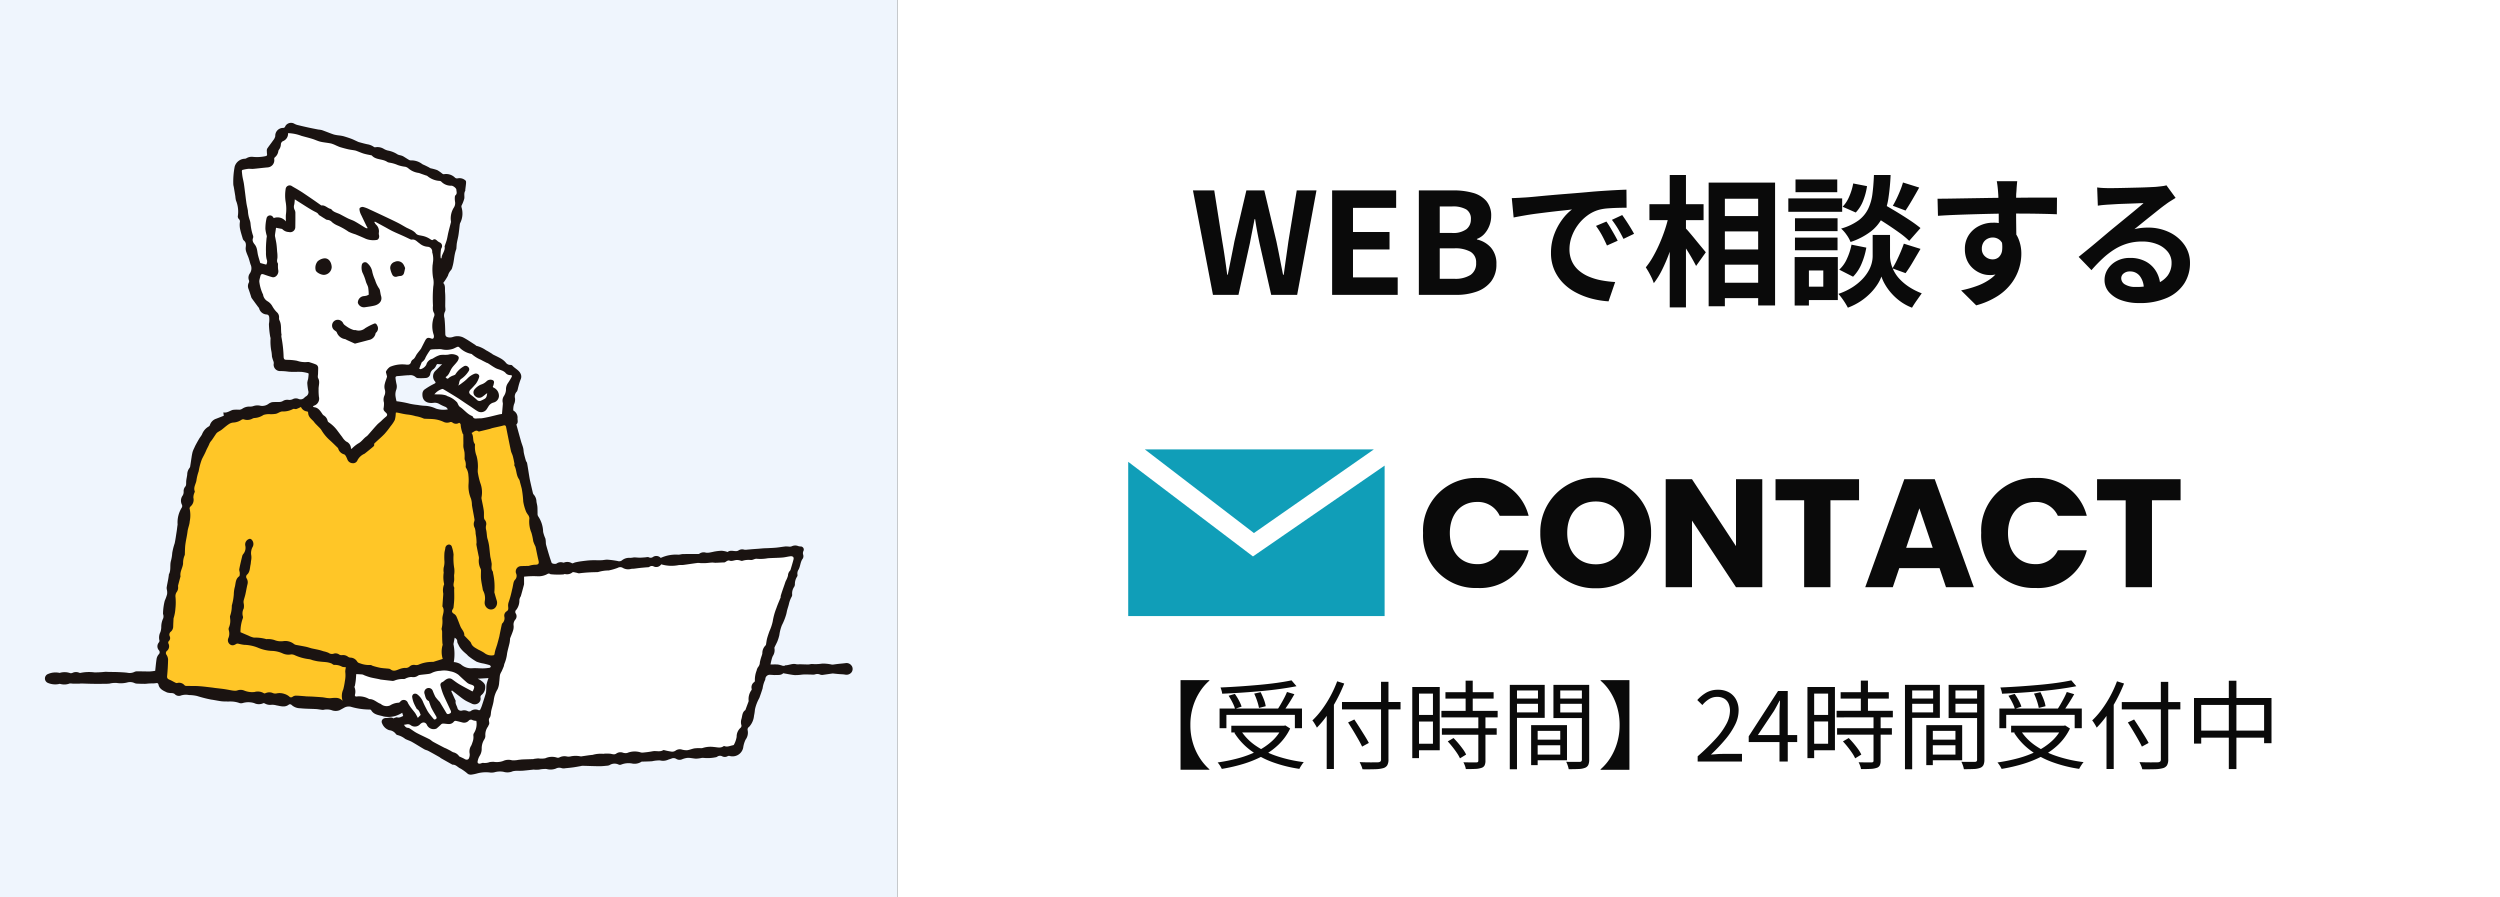 <svg id="コンポーネント_72_5" data-name="コンポーネント 72 – 5" xmlns="http://www.w3.org/2000/svg" xmlns:xlink="http://www.w3.org/1999/xlink" width="390" height="140" viewBox="0 0 390 140">
  <rect x="0" y="0" width="390" height="140" fill="#333333" stroke="none"/>
  <defs>
    <clipPath id="clip-path">
      <rect id="長方形_26154" data-name="長方形 26154" width="126" height="101.661" fill="none"/>
    </clipPath>
  </defs>
  <g id="グループ_30216" data-name="グループ 30216" transform="translate(140)">
    <rect id="長方形_25606" data-name="長方形 25606" width="250" height="140" fill="#fff"/>
    <path id="パス_51791" data-name="パス 51791" d="M39.221,26,36.1,9.7h3.322l1.254,7.964q.22,1.276.407,2.574t.363,2.618h.088q.264-1.32.528-2.618t.506-2.574L44.435,9.7h2.794l1.892,7.964q.264,1.254.517,2.563t.517,2.629h.11q.176-1.32.363-2.618t.363-2.574l1.3-7.964h3.08L52.355,26H48.307l-1.826-8.074q-.2-.946-.374-1.881T45.8,14.186h-.088q-.176.924-.363,1.859t-.363,1.881L43.2,26Zm18.59,0V9.7H67.8v2.728H61.067v3.762h5.7v2.728h-5.7v4.356h6.974V26Zm13.53,0V9.7h5.39a11.106,11.106,0,0,1,3,.374,4.3,4.3,0,0,1,2.112,1.254,3.484,3.484,0,0,1,.781,2.4,4.044,4.044,0,0,1-.275,1.463,4.153,4.153,0,0,1-.759,1.265,2.923,2.923,0,0,1-1.188.814v.088a4.1,4.1,0,0,1,2.178,1.265,3.729,3.729,0,0,1,.858,2.585,4.276,4.276,0,0,1-.825,2.695,4.858,4.858,0,0,1-2.244,1.584A9.375,9.375,0,0,1,77.149,26ZM74.6,16.342h1.914a3.5,3.5,0,0,0,2.244-.583,1.912,1.912,0,0,0,.7-1.551,1.684,1.684,0,0,0-.726-1.54,4.165,4.165,0,0,0-2.2-.462H74.6Zm0,7.15h2.266a4.438,4.438,0,0,0,2.541-.605,2.133,2.133,0,0,0,.869-1.881,1.88,1.88,0,0,0-.869-1.727,4.87,4.87,0,0,0-2.541-.539H74.6ZM85.839,10.908q.66-.022,1.254-.055T88,10.8q.682-.044,1.683-.143t2.244-.209q1.243-.11,2.651-.22T97.5,9.984q1.144-.11,2.277-.187t2.156-.132q1.023-.055,1.793-.077l.022,2.816q-.594,0-1.364.022t-1.529.077a7.611,7.611,0,0,0-1.353.209,5.524,5.524,0,0,0-1.848.891,6.9,6.9,0,0,0-1.485,1.474,7.082,7.082,0,0,0-.979,1.826,5.784,5.784,0,0,0-.352,1.969,4.454,4.454,0,0,0,.385,1.9,4.188,4.188,0,0,0,1.056,1.408,5.92,5.92,0,0,0,1.573.968,9.4,9.4,0,0,0,1.947.583,16.993,16.993,0,0,0,2.167.264l-1.034,3.014a13.693,13.693,0,0,1-2.695-.44,11.4,11.4,0,0,1-2.453-.968A7.871,7.871,0,0,1,93.792,24.1a6.872,6.872,0,0,1-1.342-2.046,6.5,6.5,0,0,1-.495-2.585,8.139,8.139,0,0,1,.506-2.915,9.306,9.306,0,0,1,1.265-2.332,7.626,7.626,0,0,1,1.507-1.551q-.616.088-1.485.176t-1.87.209q-1,.121-2.035.253t-1.991.3q-.957.165-1.727.319ZM100.6,14.56q.286.4.605.935t.627,1.078q.308.539.528.979l-1.672.748q-.418-.924-.8-1.628a13.246,13.246,0,0,0-.913-1.43Zm2.464-1.012q.286.4.627.913t.671,1.056q.33.539.55.957l-1.65.792q-.44-.88-.847-1.562a15.486,15.486,0,0,0-.957-1.408Zm14.74.154h7.876v2.4h-7.876Zm0,5.214h7.876v2.376h-7.876Zm0,5.192h7.876v2.4h-7.876Zm-1.254-15.62h10.362V27.65h-2.64V11h-5.192V27.782h-2.53Zm-9.24,3.366h8.448V14.34h-8.448ZM110.479,7.3h2.53V27.958h-2.53Zm-.132,6.248,1.562.55q-.264,1.342-.66,2.761t-.9,2.772a25.229,25.229,0,0,1-1.1,2.53,11.9,11.9,0,0,1-1.254,2.013,8.173,8.173,0,0,0-.55-1.265,12.165,12.165,0,0,0-.7-1.2,12.152,12.152,0,0,0,1.144-1.694,21.493,21.493,0,0,0,1.023-2.057q.473-1.089.847-2.222A20.027,20.027,0,0,0,110.347,13.548Zm2.486,1.936a9.31,9.31,0,0,1,.7.759q.462.539.979,1.177t.968,1.177q.451.539.627.759l-1.518,2.134q-.242-.484-.616-1.144T113.163,19q-.44-.682-.847-1.3t-.693-1.034Zm29.172-2,1.628-1.738q.946.528,2.079,1.21t2.178,1.375a19.848,19.848,0,0,1,1.705,1.243l-1.76,2a13.115,13.115,0,0,0-1.606-1.32q-1.012-.726-2.134-1.452T142.005,13.482Zm1.518,3.168h1.32v3.344a4.566,4.566,0,0,0,.132,1.012,5.7,5.7,0,0,0,.451,1.221,5.522,5.522,0,0,0,.891,1.276,8.043,8.043,0,0,0,1.43,1.21,10.239,10.239,0,0,0,2.046,1.045q-.33.462-.792,1.122T148.275,28a7.675,7.675,0,0,1-1.859-1.012A8.759,8.759,0,0,1,145,25.681a8.4,8.4,0,0,1-.968-1.364,6.209,6.209,0,0,1-.528-1.177,6.134,6.134,0,0,1-.583,1.166,8.329,8.329,0,0,1-1.067,1.353,9.5,9.5,0,0,1-1.551,1.3A10,10,0,0,1,138.265,28q-.154-.308-.407-.715t-.539-.792a8.248,8.248,0,0,0-.528-.649,9.965,9.965,0,0,0,2.189-1.034,8.448,8.448,0,0,0,1.529-1.243,6.555,6.555,0,0,0,.979-1.3,4.932,4.932,0,0,0,.506-1.243,4.5,4.5,0,0,0,.143-1.034V16.65ZM142.335,7.3h2.6a33.223,33.223,0,0,1-.341,3.608,10.2,10.2,0,0,1-.88,2.915,6.6,6.6,0,0,1-1.826,2.255,10.77,10.77,0,0,1-3.2,1.672,4.965,4.965,0,0,0-.616-1.111,5.128,5.128,0,0,0-.858-.979,8.6,8.6,0,0,0,2.728-1.287,4.964,4.964,0,0,0,1.485-1.782,7.672,7.672,0,0,0,.671-2.332Q142.269,8.95,142.335,7.3ZM139.1,8.62l2.156.418a9.777,9.777,0,0,1-.594,2.244,5.559,5.559,0,0,1-1.166,1.87l-2.046-.9a5.147,5.147,0,0,0,1.034-1.606A8.889,8.889,0,0,0,139.1,8.62Zm-.264,9.548,2.31.462a11.318,11.318,0,0,1-.737,2.5,6.323,6.323,0,0,1-1.331,2.035l-2.156-1.1a4.959,4.959,0,0,0,1.2-1.694A9.758,9.758,0,0,0,138.837,18.168Zm8.03-9.7,2.53.792q-.55.99-1.111,1.947t-1.023,1.639l-1.98-.748q.286-.484.594-1.122t.572-1.3A12.017,12.017,0,0,0,146.867,8.466ZM147,18.014l2.6.814q-.594,1.012-1.2,2.046a18.5,18.5,0,0,1-1.133,1.738l-2.046-.748a13.562,13.562,0,0,0,.66-1.2q.33-.671.627-1.375T147,18.014Zm-16.984-3.96h6.644v2h-6.644ZM130.1,8h6.512v1.98H130.1Zm-.088,9.064h6.644v1.98h-6.644Zm-1.034-6.116h8.4v2.09h-8.4Zm2.178,9.152H136.7v6.71h-5.544v-2.09h3.278v-2.53h-3.278Zm-1.188,0h2.222v7.568h-2.222ZM164.687,8.268q-.022.176-.055.561t-.055.77q-.022.385-.044.561-.022.44-.022,1.177v1.639q0,.9.011,1.815t.022,1.716q.011.8.011,1.331l-2.75-.924V14.285q0-.825-.011-1.639t-.033-1.474q-.022-.66-.044-.99-.044-.682-.11-1.2t-.11-.715ZM152.257,11q.968,0,2.2-.022l2.574-.044,2.64-.044q1.3-.022,2.442-.033t1.98-.011q.836,0,1.826-.011t1.958-.011h3.014l-.022,2.6q-1.034-.044-2.728-.077t-4.136-.033q-1.5,0-3.036.033t-3.058.077q-1.518.044-2.926.1t-2.662.143Zm11.9,6.512a8.912,8.912,0,0,1-.429,2.992,3.355,3.355,0,0,1-3.421,2.4,3.511,3.511,0,0,1-1.287-.264,4.177,4.177,0,0,1-1.243-.77,3.7,3.7,0,0,1-.913-1.254,4.21,4.21,0,0,1-.341-1.76,3.885,3.885,0,0,1,.594-2.167,4.12,4.12,0,0,1,1.6-1.43,4.746,4.746,0,0,1,2.211-.517,4.306,4.306,0,0,1,2.431.649,4.041,4.041,0,0,1,1.474,1.749,6,6,0,0,1,.495,2.486,7.756,7.756,0,0,1-.352,2.244,7.678,7.678,0,0,1-1.155,2.277,8.288,8.288,0,0,1-2.156,2.013,11.912,11.912,0,0,1-3.377,1.474L155.931,25.3a16.592,16.592,0,0,0,2.618-.748,8.3,8.3,0,0,0,2.123-1.166,4.978,4.978,0,0,0,1.43-1.738,5.507,5.507,0,0,0,.517-2.486,2.18,2.18,0,0,0-.517-1.584,1.677,1.677,0,0,0-1.243-.528,1.8,1.8,0,0,0-.814.2,1.552,1.552,0,0,0-.638.594,1.823,1.823,0,0,0-.242.968,1.512,1.512,0,0,0,.517,1.2,1.741,1.741,0,0,0,1.177.451,1.443,1.443,0,0,0,.935-.33,1.738,1.738,0,0,0,.539-1.1,5.041,5.041,0,0,0-.22-2.068Zm13-8.272q.462.066.99.088t1.012.022q.352,0,1.056-.011t1.6-.033l1.771-.044q.88-.022,1.595-.055t1.111-.055q.682-.066,1.078-.121a3.568,3.568,0,0,0,.594-.121l1.43,1.958q-.374.242-.77.484a8.953,8.953,0,0,0-.77.528q-.44.308-1.056.8t-1.309,1.045q-.693.55-1.342,1.078t-1.177.946a8.442,8.442,0,0,1,1.056-.187,9.564,9.564,0,0,1,1.034-.055,7.539,7.539,0,0,1,3.355.726,6.043,6.043,0,0,1,2.354,1.969,4.85,4.85,0,0,1,.869,2.849,5.815,5.815,0,0,1-.88,3.146,6.074,6.074,0,0,1-2.651,2.244,10.372,10.372,0,0,1-4.433.836,8.038,8.038,0,0,1-2.739-.44,4.5,4.5,0,0,1-1.925-1.254,2.833,2.833,0,0,1-.7-1.914,3.086,3.086,0,0,1,.5-1.683,3.679,3.679,0,0,1,1.386-1.265,4.241,4.241,0,0,1,2.057-.484,5.041,5.041,0,0,1,2.563.6,4.2,4.2,0,0,1,1.606,1.617,4.687,4.687,0,0,1,.583,2.222l-2.574.352a3.144,3.144,0,0,0-.605-1.947,1.878,1.878,0,0,0-1.551-.737,1.473,1.473,0,0,0-.99.319.948.948,0,0,0-.374.737,1.123,1.123,0,0,0,.616.99,3.063,3.063,0,0,0,1.606.374,9.32,9.32,0,0,0,3.124-.451,3.9,3.9,0,0,0,1.881-1.3,3.289,3.289,0,0,0,.627-2.013,2.683,2.683,0,0,0-.605-1.738,3.967,3.967,0,0,0-1.639-1.166,6.175,6.175,0,0,0-2.332-.418,8.041,8.041,0,0,0-2.332.319,8.262,8.262,0,0,0-1.991.9,12.186,12.186,0,0,0-1.826,1.408,23.64,23.64,0,0,0-1.771,1.837l-2-2.068q.594-.484,1.342-1.089t1.529-1.265l1.474-1.243q.693-.583,1.177-.979.462-.374,1.078-.88t1.276-1.045q.66-.539,1.254-1.034t.99-.847q-.33,0-.858.022t-1.155.044l-1.254.044q-.627.022-1.166.055l-.891.055q-.44.022-.924.066t-.88.11Z" transform="translate(10 20)" fill="#0a0a0a"/>
    <g id="グループ_35065" data-name="グループ 35065" transform="translate(0 13)">
      <path id="パス_51793" data-name="パス 51793" d="M38.665,4.385A7.942,7.942,0,0,0,37.18,6.11,9.28,9.28,0,0,0,36.1,8.457a9.6,9.6,0,0,0-.4,2.842,9.618,9.618,0,0,0,.4,2.835,9.122,9.122,0,0,0,1.08,2.347,8.363,8.363,0,0,0,1.485,1.733v.075h-4.5V4.31h4.5Zm1.59,4.35H53.11V11.8H52V9.725H41.32V11.8H40.255Zm1.83,2.685H50.47v1.05H42.085Zm9.39-7.08.78.915q-1.125.225-2.52.42T46.8,6.012q-1.538.142-3.105.247t-3.037.165a2.326,2.326,0,0,0-.1-.5q-.083-.277-.158-.472,1.455-.06,2.993-.165t3.03-.24Q47.92,4.91,49.21,4.73T51.475,4.34Zm-9.81,2.4.975-.285a8.113,8.113,0,0,1,.63,1.02,5.854,5.854,0,0,1,.42.96l-1.02.345a5.828,5.828,0,0,0-.412-1A11.565,11.565,0,0,0,41.665,6.74Zm3.99-.33,1.005-.225a11.332,11.332,0,0,1,.5,1.133,4.82,4.82,0,0,1,.292,1.057l-1.05.27a7.773,7.773,0,0,0-.285-1.073A9.379,9.379,0,0,0,45.655,6.41Zm5.115-.255,1.155.345q-.27.48-.577.983t-.623.967q-.315.465-.585.825l-.9-.315q.255-.375.54-.863t.555-1.005A9.818,9.818,0,0,0,50.77,6.155Zm-.705,5.265h.24l.21-.045.75.48a8.7,8.7,0,0,1-1.792,2.49,10.906,10.906,0,0,1-2.513,1.807,17.072,17.072,0,0,1-3.022,1.23,26.38,26.38,0,0,1-3.338.773,3.662,3.662,0,0,0-.173-.33q-.113-.2-.24-.375a3.775,3.775,0,0,0-.233-.3,26.662,26.662,0,0,0,3.248-.667,16.079,16.079,0,0,0,2.9-1.088,10.009,10.009,0,0,0,2.355-1.6,6.956,6.956,0,0,0,1.6-2.182Zm-6.525.7a8.354,8.354,0,0,0,2.317,2.392,13.163,13.163,0,0,0,3.36,1.657,21.431,21.431,0,0,0,4.178.93,2.129,2.129,0,0,0-.248.308q-.127.188-.248.382a3.307,3.307,0,0,0-.195.36A21.13,21.13,0,0,1,48.49,17.09a13.431,13.431,0,0,1-3.443-1.86,10.03,10.03,0,0,1-2.483-2.7Zm15.81-4.4h9.135V8.87H59.35Zm6.09-3.15H66.6V16.655a1.777,1.777,0,0,1-.195.945,1.1,1.1,0,0,1-.615.435,4.991,4.991,0,0,1-1.23.165q-.795.03-2.01.015a2.389,2.389,0,0,0-.105-.353q-.075-.2-.165-.4t-.18-.368q.63.03,1.223.038t1.027,0q.435-.007.6-.007a.643.643,0,0,0,.382-.113.451.451,0,0,0,.112-.352ZM60.3,10.91l.975-.465q.39.585.817,1.26t.818,1.305q.39.63.63,1.095l-1.05.57q-.225-.48-.593-1.125t-.787-1.343Q60.685,11.51,60.3,10.91Zm-3.33-2.43L58.09,7.355V18.17H56.965ZM58.6,4.49l1.1.345A23.688,23.688,0,0,1,58.51,7.4a22.4,22.4,0,0,1-1.455,2.363,15.834,15.834,0,0,1-1.62,1.957,3.759,3.759,0,0,0-.187-.352q-.127-.218-.262-.428a2.816,2.816,0,0,0-.255-.345,12.734,12.734,0,0,0,1.5-1.71,17.629,17.629,0,0,0,1.327-2.1A18.106,18.106,0,0,0,58.6,4.49Zm16.89,1.7h7.515V7.19H75.49Zm-.63,2.91h8.775v1.02H74.86Zm.075,2.715h8.55v1.005h-8.55Zm3.7-7.425h1.11v5.34H78.64ZM80.62,9.95h1.11v6.915a1.654,1.654,0,0,1-.135.743.8.8,0,0,1-.48.382,3.219,3.219,0,0,1-.945.165q-.585.03-1.5.03a2.589,2.589,0,0,0-.143-.532,4.222,4.222,0,0,0-.232-.532q.69.015,1.26.022t.75-.007a.38.38,0,0,0,.247-.06.3.3,0,0,0,.067-.225Zm-4.77,3.915.9-.525q.375.375.765.84t.712.915a4.7,4.7,0,0,1,.488.825l-.96.585a5.486,5.486,0,0,0-.473-.832q-.307-.457-.682-.93T75.85,13.865Zm-5-8.49h3.75v9.87h-3.75v-1.02H73.54V6.41H70.855ZM70.9,9.74h3.135v1.02H70.9Zm-.585-4.365h1.05v11.1h-1.05Zm19.08,8.22H93.94v.87H89.4Zm-.06-2.265H94.45v5.475H89.335V15.92H93.4v-3.7H89.335Zm-.48,0h1.02v6.24h-1.02ZM86.08,7.175h4.17V8H86.08Zm6.915,0h4.26V8H93Zm3.78-2.13h1.14v11.67a1.957,1.957,0,0,1-.142.825.916.916,0,0,1-.518.45,3,3,0,0,1-.982.18q-.623.03-1.553.03-.03-.165-.09-.375t-.143-.42q-.083-.21-.158-.36.45.015.878.015H96.43a.428.428,0,0,0,.27-.09.379.379,0,0,0,.075-.27Zm-10.6,0h4.8V10.19h-4.8V9.335h3.75V5.915H86.17Zm11.175,0v.87H93.4V9.35h3.945v.87h-5.01V5.045Zm-11.82,0H86.65v13.17H85.525Zm18.66,13.245h-4.5v-.075a7.961,7.961,0,0,0,1.493-1.733,9.28,9.28,0,0,0,1.072-2.347,9.618,9.618,0,0,0,.405-2.835,9.6,9.6,0,0,0-.405-2.842,9.443,9.443,0,0,0-1.072-2.347,7.579,7.579,0,0,0-1.493-1.725V4.31h4.5ZM114.835,17v-.81a34.018,34.018,0,0,0,2.842-2.76,10.959,10.959,0,0,0,1.658-2.318,4.507,4.507,0,0,0,.54-2.017,2.77,2.77,0,0,0-.217-1.125,1.678,1.678,0,0,0-.667-.773,2.139,2.139,0,0,0-1.14-.278,2.324,2.324,0,0,0-1.253.36,4.136,4.136,0,0,0-1.028.915l-.795-.78a5.727,5.727,0,0,1,1.425-1.17,3.612,3.612,0,0,1,1.815-.435,3.442,3.442,0,0,1,1.7.4,2.8,2.8,0,0,1,1.11,1.125,3.5,3.5,0,0,1,.4,1.7,5.045,5.045,0,0,1-.548,2.22,11.44,11.44,0,0,1-1.515,2.288,27.166,27.166,0,0,1-2.257,2.378q.435-.03.907-.068t.893-.038h3.045V17ZM127.6,17V9.5q0-.405.03-.99t.045-1h-.06q-.21.39-.427.8t-.457.818l-2.505,3.75h6.135V13.97H122.8v-.9L127.375,6h1.515V17Zm9.54-10.815h7.515V7.19H137.14Zm-.63,2.91h8.775v1.02H136.51Zm.075,2.715h8.55v1.005h-8.55Zm3.705-7.425h1.11v5.34h-1.11Zm1.98,5.565h1.11v6.915a1.654,1.654,0,0,1-.135.743.8.8,0,0,1-.48.382,3.219,3.219,0,0,1-.945.165q-.585.03-1.5.03a2.589,2.589,0,0,0-.143-.532,4.22,4.22,0,0,0-.232-.532q.69.015,1.26.022t.75-.007a.38.38,0,0,0,.247-.06.3.3,0,0,0,.067-.225Zm-4.77,3.915.9-.525q.375.375.765.84t.713.915a4.7,4.7,0,0,1,.487.825l-.96.585a5.486,5.486,0,0,0-.473-.832q-.308-.457-.682-.93T137.5,13.865Zm-5-8.49h3.75v9.87H132.5v-1.02h2.685V6.41H132.5Zm.045,4.365h3.135v1.02H132.55Zm-.585-4.365h1.05v11.1h-1.05Zm19.08,8.22h4.545v.87h-4.545Zm-.06-2.265H156.1v5.475h-5.115V15.92h4.065v-3.7h-4.065Zm-.48,0h1.02v6.24h-1.02ZM147.73,7.175h4.17V8h-4.17Zm6.915,0h4.26V8h-4.26Zm3.78-2.13h1.14v11.67a1.957,1.957,0,0,1-.143.825.916.916,0,0,1-.518.45,3,3,0,0,1-.982.18q-.622.03-1.553.03-.03-.165-.09-.375t-.143-.42q-.083-.21-.158-.36.45.015.878.015h1.223a.428.428,0,0,0,.27-.09.379.379,0,0,0,.075-.27Zm-10.605,0h4.8V10.19h-4.8V9.335h3.75V5.915h-3.75Zm11.175,0v.87H155.05V9.35h3.945v.87h-5.01V5.045Zm-11.82,0H148.3v13.17h-1.125Zm14.73,3.69H174.76V11.8h-1.11V9.725H162.97V11.8H161.9Zm1.83,2.685h8.385v1.05h-8.385Zm9.39-7.08.78.915q-1.125.225-2.52.42t-2.932.338q-1.538.142-3.1.247t-3.038.165a2.326,2.326,0,0,0-.1-.5q-.083-.277-.158-.472,1.455-.06,2.993-.165t3.03-.24q1.492-.135,2.783-.315T173.125,4.34Zm-9.81,2.4.975-.285a8.113,8.113,0,0,1,.63,1.02,5.855,5.855,0,0,1,.42.96l-1.02.345a5.829,5.829,0,0,0-.412-1A11.568,11.568,0,0,0,163.315,6.74Zm3.99-.33,1.005-.225a11.331,11.331,0,0,1,.5,1.133,4.82,4.82,0,0,1,.292,1.057l-1.05.27a7.773,7.773,0,0,0-.285-1.073A9.379,9.379,0,0,0,167.3,6.41Zm5.115-.255,1.155.345q-.27.48-.577.983t-.622.967q-.315.465-.585.825l-.9-.315q.255-.375.54-.863t.555-1.005A9.82,9.82,0,0,0,172.42,6.155Zm-.705,5.265h.24l.21-.045.75.48a8.7,8.7,0,0,1-1.792,2.49,10.906,10.906,0,0,1-2.512,1.807,17.072,17.072,0,0,1-3.023,1.23,26.38,26.38,0,0,1-3.337.773,3.662,3.662,0,0,0-.173-.33q-.112-.2-.24-.375a3.778,3.778,0,0,0-.232-.3,26.661,26.661,0,0,0,3.247-.667,16.08,16.08,0,0,0,2.9-1.088,10.009,10.009,0,0,0,2.355-1.6,6.956,6.956,0,0,0,1.6-2.182Zm-6.525.7a8.354,8.354,0,0,0,2.317,2.392,13.164,13.164,0,0,0,3.36,1.657,21.431,21.431,0,0,0,4.178.93,2.129,2.129,0,0,0-.247.308q-.128.188-.247.382a3.308,3.308,0,0,0-.2.36,21.13,21.13,0,0,1-4.215-1.065,13.431,13.431,0,0,1-3.443-1.86,10.031,10.031,0,0,1-2.482-2.7ZM181,7.73h9.135V8.87H181Zm6.09-3.15h1.155V16.655a1.777,1.777,0,0,1-.195.945,1.1,1.1,0,0,1-.615.435,4.991,4.991,0,0,1-1.23.165q-.795.03-2.01.015a2.39,2.39,0,0,0-.1-.353q-.075-.2-.165-.4t-.18-.368q.63.03,1.223.038t1.027,0q.435-.007.6-.007a.643.643,0,0,0,.382-.113.451.451,0,0,0,.113-.352Zm-5.145,6.33.975-.465q.39.585.818,1.26t.817,1.305q.39.63.63,1.095l-1.05.57q-.225-.48-.592-1.125t-.787-1.343Q182.335,11.51,181.945,10.91Zm-3.33-2.43,1.125-1.125V18.17h-1.125Zm1.635-3.99,1.1.345A23.69,23.69,0,0,1,180.16,7.4a22.4,22.4,0,0,1-1.455,2.363,15.833,15.833,0,0,1-1.62,1.957,3.757,3.757,0,0,0-.187-.352q-.127-.218-.262-.428a2.815,2.815,0,0,0-.255-.345,12.734,12.734,0,0,0,1.5-1.71,17.632,17.632,0,0,0,1.328-2.1A18.105,18.105,0,0,0,180.25,4.49Zm12.015,2.6h12.09v7.05H203.2V8.18h-9.81v6.03h-1.125Zm.6,5.085h11.01v1.11h-11.01Zm4.83-7.77h1.185V18.185h-1.185Z" transform="translate(10 88.794)" fill="#0a0a0a"/>
      <g id="グループ_35064" data-name="グループ 35064" transform="translate(36 34.105)">
        <path id="パス_51792" data-name="パス 51792" d="M.792-8.448A8.166,8.166,0,0,0,9.264.12a7.8,7.8,0,0,0,7.992-5.88H12.744A3.712,3.712,0,0,1,9.216-3.6C6.7-3.6,4.968-5.472,4.968-8.448S6.7-13.3,9.216-13.3a3.712,3.712,0,0,1,3.528,2.16h4.512a7.823,7.823,0,0,0-7.992-5.9A8.185,8.185,0,0,0,.792-8.448ZM36.36-8.472a8.4,8.4,0,0,0-8.616-8.616A8.456,8.456,0,0,0,19.08-8.472,8.476,8.476,0,0,0,27.744.168,8.437,8.437,0,0,0,36.36-8.472Zm-13.08,0c0-3,1.728-4.9,4.464-4.9,2.688,0,4.44,1.9,4.44,4.9,0,2.952-1.752,4.9-4.44,4.9C25.008-3.576,23.28-5.52,23.28-8.472Zm26.328-8.376v10.44l-6.864-10.44h-4.1V0h4.1V-10.392L49.608,0h4.1V-16.848Zm6.168,3.288H60.24V0h4.1V-13.56h4.464v-3.288H55.776ZM82.368,0h4.344l-6.1-16.848H75.864L69.768,0h4.3l1.008-2.976H81.36ZM80.3-6.144H76.152l2.064-6.168Zm7.56-2.3A8.166,8.166,0,0,0,96.336.12a7.8,7.8,0,0,0,7.992-5.88H99.816A3.712,3.712,0,0,1,96.288-3.6c-2.52,0-4.248-1.872-4.248-4.848S93.768-13.3,96.288-13.3a3.712,3.712,0,0,1,3.528,2.16h4.512a7.823,7.823,0,0,0-7.992-5.9A8.185,8.185,0,0,0,87.864-8.448Zm18.072-5.112H110.4V0h4.1V-13.56h4.464v-3.288H105.936Z" transform="translate(45.208 44.5)" fill="#0a0a0a"/>
        <g id="グループ_35044" data-name="グループ 35044" transform="translate(-188.875 -175.874)">
          <path id="パス_46990" data-name="パス 46990" d="M160.438,199.82H124.7l17.024,13.051Z" transform="translate(66.763 -0.947)" fill="#109eb8"/>
          <path id="パス_46991" data-name="パス 46991" d="M138.992,219.661,119.531,204.9V228.96h40V205.49Z" transform="translate(69.344 -4.088)" fill="#109eb8"/>
        </g>
      </g>
    </g>
  </g>
  <g id="グループ_35058" data-name="グループ 35058" transform="translate(-280 -7777.395)">
    <rect id="長方形_25605" data-name="長方形 25605" width="140" height="140" transform="translate(280 7777.395)" fill="#eff5fd"/>
    <g id="グループ_35077" data-name="グループ 35077" transform="translate(287 7796.564)">
      <g id="グループ_35077-2" data-name="グループ 35077" clip-path="url(#clip-path)">
        <path id="パス_51412" data-name="パス 51412" d="M125.849,84.687a.956.956,0,0,0-.994-.4c-.383.049-.768.077-1.152.12-.209.023-.417.057-.626.083a1.266,1.266,0,0,1-.292.021,6.238,6.238,0,0,0-1.528-.159,6.687,6.687,0,0,1-1.551.065c-.2-.017-.411.069-.617.07-.453,0-.906-.023-1.359-.033a2.084,2.084,0,0,1-.5,0c-.592-.167-1.129.155-1.7.164-.049,0-.1.065-.147.072a.838.838,0,0,1-.291,0,5.191,5.191,0,0,0-.722-.191c-.39-.033-.785-.009-1.176-.009.056-.244.1-.491.169-.734a2.97,2.97,0,0,1,.193-.577,1.666,1.666,0,0,0,.266-1.174.319.319,0,0,1,.005-.193c.152-.329.332-.647.468-.983a7.114,7.114,0,0,0,.282-.911,6.425,6.425,0,0,1,.4-1.556,9.106,9.106,0,0,0,.633-1.56c.089-.26.121-.539.192-.806.085-.318.2-.628.273-.949a4.1,4.1,0,0,1,.457-1.184.616.616,0,0,0,.045-.293,1.815,1.815,0,0,1,.313-1.192.79.79,0,0,0,.113-.376,2.154,2.154,0,0,1,.323-1.189.417.417,0,0,0,.082-.314,1.09,1.09,0,0,1,.17-.816c.3-.544.26-1.211.665-1.724a.772.772,0,0,0,.052-.6.766.766,0,0,1,.036-.562.485.485,0,0,0-.461-.718,1.221,1.221,0,0,1-.356-.063,1.23,1.23,0,0,0-1,.037.923.923,0,0,1-.376.057,5.256,5.256,0,0,0-.558-.038c-.5.051-.986.142-1.481.191-.447.045-.9.057-1.346.081-.209.011-.418.01-.627.024-.259.017-.517.046-.776.065-.3.023-.6.041-.9.065s-.6.055-.908.077a1.358,1.358,0,0,1-.439.005,1.045,1.045,0,0,0-.921.136.71.71,0,0,1-.363.088c-.433.012-.883-.186-1.294.123-.042.031-.156-.039-.238-.055a3.77,3.77,0,0,0-.707-.123,7.208,7.208,0,0,0-.986.1c-.229.032-.452.1-.68.138a2.344,2.344,0,0,1-.782.063,1.143,1.143,0,0,0-1.04.166.385.385,0,0,1-.22.042c-.771,0-1.542-.006-2.313.008-.262,0-.528.112-.785.092a5.623,5.623,0,0,0-2.7.51.934.934,0,0,0-1.194-.158.608.608,0,0,1-.66.06c-.163-.079-.405,0-.612.013-.272.015-.544.047-.816.046-.3,0-.6-.047-.892-.044a5.235,5.235,0,0,1-.588.076,1.773,1.773,0,0,0-1.306.4.7.7,0,0,1-.644.091,13.388,13.388,0,0,0-1.566-.21c-.325-.021-.655.075-.984.084-.552.016-1.105-.017-1.656.01-.5.024-1.006.093-1.506.158-.3.039-.6.1-.9.166-.181.039-.412.2-.524.137a1.393,1.393,0,0,0-1.248-.1.288.288,0,0,1-.164-.012,1.122,1.122,0,0,0-.985.157c-.188.124-.72.032-.778-.127q-.2-.558-.376-1.128c-.168-.551-.326-1.1-.482-1.658a1.826,1.826,0,0,1-.043-.32,3.737,3.737,0,0,0-.065-.653,5.564,5.564,0,0,1-.357-1.057,4.5,4.5,0,0,0-.8-2.465.925.925,0,0,1-.066-.464c-.015-.336,0-.675-.032-1.009-.025-.273-.116-.54-.145-.813a1.686,1.686,0,0,0-.425-1.061.574.574,0,0,1-.13-.259q-.224-.94-.433-1.883c-.061-.275-.108-.553-.153-.831-.107-.652-.2-1.306-.321-1.956-.022-.124-.144-.227-.18-.352-.115-.388-.224-.779-.311-1.175-.058-.267-.051-.549-.118-.814-.086-.343-.227-.671-.324-1.011-.239-.837-.467-1.678-.7-2.518-.014-.052-.041-.136-.018-.158.283-.263.173-.577.161-.9a1.242,1.242,0,0,0-.6-1.221.138.138,0,0,1-.064-.106,3.065,3.065,0,0,1,.108-.878,1.745,1.745,0,0,0,.166-.961,1.076,1.076,0,0,1,.248-1.012c.166-.168.184-.484.26-.736a9.7,9.7,0,0,1,.352-1.156,1.013,1.013,0,0,0,.04-.857c-.256-.647-.926-.877-1.34-1.363-.063-.075-.228-.082-.347-.086a.876.876,0,0,1-.666-.374,2.92,2.92,0,0,0-.708-.591c-.412-.245-.854-.439-1.282-.658-.058-.03-.1-.088-.157-.122-.3-.18-.595-.374-.907-.529a4.66,4.66,0,0,0-1.514-.7c-.064-.007-.113-.1-.178-.145-.644-.4-1.268-.851-1.944-1.192a2.153,2.153,0,0,0-1.566-.037,1.562,1.562,0,0,1-.551.071c-.468-.043-.607-.218-.615-.552-.02-.828-.036-1.659-.134-2.48a1.336,1.336,0,0,1,.084-1.009c.134-.215.038-.576.038-.872,0-.711.037-1.426-.026-2.131-.047-.525.087-1.108-.288-1.457a8.392,8.392,0,0,0,.737-1.14,2.1,2.1,0,0,1,.482-.877,1.018,1.018,0,0,0,.2-.448c.3-.909.256-1.9.614-2.8a.963.963,0,0,0,.031-.263c.022-.242.027-.487.069-.726.074-.42.189-.832.252-1.253.086-.566.137-1.137.211-1.705a1.09,1.09,0,0,1,.1-.24,3.293,3.293,0,0,0,.177-2.3.516.516,0,0,1-.019-.31,5.2,5.2,0,0,0,.441-1.14c.043-.392-.095-.8.143-1.179.02-.031,0-.088,0-.132.041-.342.094-.683.12-1.027.011-.144.02-.362-.063-.427a1.373,1.373,0,0,0-1.233-.356.459.459,0,0,1-.44-.123,1.958,1.958,0,0,0-1.717-.522c-.072.021-.183-.043-.258-.094a5.4,5.4,0,0,0-.785-.547,7.759,7.759,0,0,0-1.051-.287,1.348,1.348,0,0,1-.222-.133q-.29-.151-.585-.293c-.155-.075-.319-.133-.467-.219a2.76,2.76,0,0,0-1.732-.583.6.6,0,0,1-.343-.078c-.325-.187-.631-.4-.958-.587a2.4,2.4,0,0,0-.471-.147,1.572,1.572,0,0,1-.341-.112,4.081,4.081,0,0,0-1.5-.607,2.155,2.155,0,0,1-.672-.272A1.9,1.9,0,0,0,51.7,3.786c-.119.014-.278.039-.356-.021a2.416,2.416,0,0,0-1.03-.425c-.449-.092-.89-.221-1.333-.34a1.841,1.841,0,0,1-.264-.113c-.3-.133-.588-.283-.893-.4-.412-.153-.831-.288-1.253-.411a5.458,5.458,0,0,0-.645-.114,5.447,5.447,0,0,1-.844-.145c-.626-.21-1.236-.468-1.858-.688a3.9,3.9,0,0,0-.557-.087c-.5-.1-.993-.192-1.487-.3Q40.357.565,39.537.361a2.093,2.093,0,0,1-.6-.216,1.026,1.026,0,0,0-1.434.381.338.338,0,0,1-.35.259,1.218,1.218,0,0,0-1.21,1.285,1.5,1.5,0,0,1-.324.649c-.3.439-.639.855-.936,1.3a.835.835,0,0,0-.054.422,4.057,4.057,0,0,0,.033.465c.018.175-.048.234-.229.283a6.273,6.273,0,0,1-1.95.116,1.6,1.6,0,0,0-1.057.224.588.588,0,0,1-.314.069,1.708,1.708,0,0,0-1.5,1.223,12.392,12.392,0,0,0-.216,2.8,2.574,2.574,0,0,0,.07.358q.127.75.25,1.5a3.965,3.965,0,0,0,.092.62,4.561,4.561,0,0,1,.288,2.482.585.585,0,0,0,.183.436.5.5,0,0,1,.135.5,3.233,3.233,0,0,0,.034,1.008c.1.494.255.977.4,1.461a.706.706,0,0,0,.178.35c.4.312.358.709.3,1.143a1.645,1.645,0,0,0,.1.675c.1.313.249.608.356.918s.193.66.293.989a1.406,1.406,0,0,1-.109,1.436,1.123,1.123,0,0,0-.119,1.087.467.467,0,0,1-.03.335,1.14,1.14,0,0,0-.043,1c.137.371.253.749.378,1.124a1.066,1.066,0,0,0,.1.28c.329.46.667.914,1,1.369a.883.883,0,0,1,.171.24,1.274,1.274,0,0,0,1.188.96c.227.03.32.134.381.374a3.722,3.722,0,0,1-.04,1.1,13.309,13.309,0,0,0,.18,1.874c.015.13.072.257.076.386a7.842,7.842,0,0,0,.149,2.113,7.055,7.055,0,0,1,.068.72,6.72,6.72,0,0,0,.2.653,1,1,0,0,1,.086.388,1,1,0,0,0,1.028,1.218,8.76,8.76,0,0,1,1.267.094c.679.069,1.37,0,2.055.036a5.819,5.819,0,0,1,1,.2.157.157,0,0,1,.089.122c-.021.271-.046.542-.089.81a3.071,3.071,0,0,0-.127.578,9.736,9.736,0,0,0,.148,1.214.748.748,0,0,1-.368.906,1.24,1.24,0,0,0-.23.191.794.794,0,0,1-.912.194,1.052,1.052,0,0,0-.928.049,1.186,1.186,0,0,1-.629.1,1.289,1.289,0,0,0-.89.178,1.121,1.121,0,0,1-.494.147c-.4.026-.8-.01-1.191.035a1.56,1.56,0,0,0-.56.265,1.638,1.638,0,0,1-1.211.3,1.983,1.983,0,0,0-1.206.065,1.692,1.692,0,0,1-.491.058,1.906,1.906,0,0,0-1.165.328.941.941,0,0,1-.5.16,5.044,5.044,0,0,0-.984.024c-.489.142-.905.52-1.482.394.027.205.047.356.07.523-.418.164-.8.314-1.178.461a1.511,1.511,0,0,0-.982.973.4.4,0,0,1-.171.23A2.351,2.351,0,0,0,24.52,48.58c-.119.244-.306.454-.447.689-.18.3-.349.607-.515.915-.1.179-.181.365-.264.551a4.23,4.23,0,0,0-.25.6,8.116,8.116,0,0,0-.161.846c-.07.435-.127.872-.2,1.307a.648.648,0,0,1-.106.33,1.657,1.657,0,0,0-.37,1.047c-.035.305-.109.607-.148.912-.025.193-.008.392-.027.586a.612.612,0,0,1-.092.335,1.08,1.08,0,0,0-.293.787,1.127,1.127,0,0,1-.132.623,1.375,1.375,0,0,0-.125,1.479.511.511,0,0,1-.014.4,4.377,4.377,0,0,0-.671,2.648.793.793,0,0,1-.027.2c-.038.293-.069.587-.114.879-.1.621-.181,1.245-.31,1.859a9.833,9.833,0,0,0-.385,1.513,6.288,6.288,0,0,1-.218,1.3c-.168.664.049,1.39-.3,2.035a.529.529,0,0,0-.019.164c-.03.2-.056.409-.093.612-.08.44-.177.877-.245,1.319a1.846,1.846,0,0,0,.055.392,1.977,1.977,0,0,1,.018.617,6.811,6.811,0,0,1-.367,1.023,8.73,8.73,0,0,0-.268,1.99c-.017.089.058.193.062.29a1.072,1.072,0,0,1-.031.455,3.114,3.114,0,0,0-.306,1.381,2.5,2.5,0,0,1-.135.776,1.894,1.894,0,0,0-.146,1.324c.029.075-.047.209-.1.3a.92.92,0,0,0,.027,1.224.452.452,0,0,1-.043.624,1.5,1.5,0,0,0-.326.665c-.1.629-.152,1.267-.223,1.9a7.067,7.067,0,0,1-.822.1c-.682.007-1.363-.021-2.045-.019a.923.923,0,0,0-.413.11,1.709,1.709,0,0,1-1.068.111c-.471-.058-.947-.079-1.421-.1-.457-.02-.915-.017-1.372-.026-.229,0-.459-.028-.687-.017a13.433,13.433,0,0,1-1.655.087,6.561,6.561,0,0,0-2.176.08.377.377,0,0,1-.222-.037,1.236,1.236,0,0,0-1,.023.662.662,0,0,1-.351.059,2.63,2.63,0,0,0-1.635-.054.22.22,0,0,1-.131-.01,2.925,2.925,0,0,0-1.7.184.748.748,0,0,0-.036,1.4,2.934,2.934,0,0,0,1.663.182.446.446,0,0,1,.26-.025,2.3,2.3,0,0,0,1.468-.07,2.562,2.562,0,0,1,.514.031c.313.005.627,0,.94,0,.107,0,.214-.031.32-.028.618.014,1.235.042,1.853.05s1.257,0,1.885,0c.24,0,.48-.014.718-.036a3.611,3.611,0,0,1,1.108-.1,4.025,4.025,0,0,0,1.68-.085,1.62,1.62,0,0,1,1.071.09.952.952,0,0,0,.383.1q.628.032,1.257.033c.2,0,.4-.036.6-.049.162-.011.324-.013.486-.02a3.448,3.448,0,0,0,.626-.035c.221-.051.367.005.411.211.155.729.772.968,1.335,1.237a2.955,2.955,0,0,0,.778.1.856.856,0,0,1,.406.136.9.9,0,0,0,.884.276,2.459,2.459,0,0,1,1.358-.107,6.012,6.012,0,0,1,1.259.146,19.994,19.994,0,0,0,2.085.539c.128.032.262.04.393.063.434.074.866.161,1.3.22a7.345,7.345,0,0,0,.784.037c.226.006.452,0,.678,0a4.062,4.062,0,0,1,1.419.255.968.968,0,0,0,.493-.021,3.1,3.1,0,0,1,1.756.014,1.64,1.64,0,0,0,1.426.02c.06-.034.192.017.271.061a1.648,1.648,0,0,0,1.062.18,2.686,2.686,0,0,1,.735.1c.657.11,1.32.365,1.94-.143a.382.382,0,0,1,.371.04,1.986,1.986,0,0,0,1.36.55c.821.086,1.652.08,2.478.125.273.015.544.071.816.1a.919.919,0,0,0,.362.019,2.418,2.418,0,0,1,1.247.048,1.749,1.749,0,0,0,1.239.021c.252-.135.506-.265.754-.408a1.455,1.455,0,0,1,1.007-.144,10.471,10.471,0,0,0,2.916.439c.086-.008.228.026.261.086.426.766,1.278.772,1.953.994a3.957,3.957,0,0,0,1.8-.069,4.685,4.685,0,0,0,1.1-.507l.149.5c-.32.138-.587.318-.941.213-.109-.032-.253.043-.379.078-.071.02-.17.1-.2.081-.369-.262-.759-.048-1.136-.056-.529-.01-.855.423-.621.864a1.793,1.793,0,0,0,1.1,1.038,1.42,1.42,0,0,1,1.011.554.459.459,0,0,0,.293.206,3.171,3.171,0,0,1,1.184.593c.337.182.717.284,1.05.471.655.368,1.286.779,1.936,1.155.189.109.421.143.614.246.583.311,1.158.638,1.734.963.1.054.173.138.268.192.581.331,1.164.659,1.747.986a.127.127,0,0,0,.065.015c.52-.021.809.438,1.244.615a7.637,7.637,0,0,1,1.136.83.93.93,0,0,0,.568.1,6.485,6.485,0,0,0,.933-.2,5.238,5.238,0,0,1,2.043-.11,2.51,2.51,0,0,0,.557-.042,3.1,3.1,0,0,1,1.437-.085A2.083,2.083,0,0,0,73,101.145a3.478,3.478,0,0,1,.98-.063c.229-.01.458-.007.686-.028.547-.052,1.094-.116,1.641-.172.031,0,.064.025.1.025.229,0,.459.005.687-.014a4.639,4.639,0,0,1,1.165-.1,2.287,2.287,0,0,0,1.465-.068,1.113,1.113,0,0,1,.927-.052,1.341,1.341,0,0,0,.558,0c.406-.036.811-.077,1.214-.133s.784-.13,1.176-.2a1.41,1.41,0,0,1,.261-.047c.9.022,1.79.063,2.685.069.425,0,.851-.053,1.276-.092a1.045,1.045,0,0,0,.285-.089,1.437,1.437,0,0,1,1.36-.095.524.524,0,0,0,.42.031,3.066,3.066,0,0,1,1.676-.186,1.959,1.959,0,0,0,1.5-.267c.029-.024.086-.017.131-.018.511-.019,1.023-.023,1.533-.061a5.2,5.2,0,0,1,1.235-.129,1.926,1.926,0,0,0,1.222-.091c.169-.078.354-.118.53-.181a.8.8,0,0,1,.765.022.976.976,0,0,0,.894.089,3.227,3.227,0,0,1,.921-.241c.426-.01.853.109,1.281.129a4.713,4.713,0,0,0,.779-.092,1.088,1.088,0,0,1,.358-.032,6.229,6.229,0,0,0,1.9-.087.578.578,0,0,0,.278-.1.736.736,0,0,1,.788-.049.891.891,0,0,0,.833-.027.431.431,0,0,1,.277-.045,1.693,1.693,0,0,0,2.147-1.263,4.228,4.228,0,0,1,.375-1.268,1.822,1.822,0,0,0,.324-1.474.48.48,0,0,1,.222-.522,2.945,2.945,0,0,0,.773-1.75,6.663,6.663,0,0,0,.141-.951,6.386,6.386,0,0,1,.685-1.8c.184-.5.36-1.02.516-1.52a4.351,4.351,0,0,1,.391-1.307c.029-.042.018-.109.032-.162a.693.693,0,0,1,.8-.63c.255,0,.511.046.764.031.413-.025.855.068,1.208-.262.038-.036.154.009.233.022.529.087,1.056.207,1.588.252a6.98,6.98,0,0,0,1.086-.071c.165-.012.331-.033.5-.032.361,0,.721.017,1.082.022a1.43,1.43,0,0,0,.46-.019,1.094,1.094,0,0,1,.863.036,1.032,1.032,0,0,0,.523.009c.467-.059.932-.138,1.4-.2a.722.722,0,0,1,.165.016c.264.026.528.055.793.078.319.028.642.026.956.08a1.008,1.008,0,0,0,1.036-.368.889.889,0,0,0,.01-1.006M61.032,44.58a4.631,4.631,0,0,0-1.58-.436,9.481,9.481,0,0,1-1.3-.139,11.385,11.385,0,0,1-1.183-.183,16.488,16.488,0,0,0-2.11-.4,6.221,6.221,0,0,1-.172-.885,2.137,2.137,0,0,1,.1-.829,1.522,1.522,0,0,0,.073-.94,8.7,8.7,0,0,1-.157-.918c-.034-.234.063-.335.314-.348.6-.033,1.206-.126,1.81-.135a1.2,1.2,0,0,1,.994.277.609.609,0,0,0,.386.173,9.1,9.1,0,0,0,1.253-.024.739.739,0,0,0,.664-.655,1.081,1.081,0,0,1,.517-.73,1.551,1.551,0,0,0,.414-.579c.083-.156.137-.247.346-.195a2.475,2.475,0,0,0,.574.009c-.363.359-.693.7-1.044,1.026a1.208,1.208,0,0,0-.145,1.571c.245.3.207.33-.132.5a10.724,10.724,0,0,0-1.492.906.922.922,0,0,0-.265.64c-.043,1.014.61,1.506,1.673,1.395a1.43,1.43,0,0,1,1.04.219,7.391,7.391,0,0,0,.927.424.909.909,0,0,1,.325.37,3.8,3.8,0,0,1-1.824-.114M68.922,87.5c-.058.344-.052.7-.078,1.048a2.036,2.036,0,0,1-.055.44q-.3.983-.625,1.959a4.127,4.127,0,0,1-.276.633c-.022.042-.159.06-.223.036a1.2,1.2,0,0,0-1.257.162.5.5,0,0,1-.42,0,1.234,1.234,0,0,0-.936-.089.572.572,0,0,1-.693-.4c-.08-.358-.357-.663-.275-1.069.017-.082-.062-.185-.1-.276q-.293-.649-.589-1.3l.118-.1c.418.326.834.655,1.257.976a8.35,8.35,0,0,0,.8.571c.313.184.65.33.98.484a.988.988,0,0,0,1.047-.034.868.868,0,0,0,.352-.939.44.44,0,0,1,.167-.352,1.555,1.555,0,0,0,.58-1.291c.025-.449-.389-.768-.758-1.028a4.031,4.031,0,0,0-.42-.22l1.689-.1a6.906,6.906,0,0,0-.281.892m.462-2.5a7.894,7.894,0,0,1-1.021.095c-.551.006-1.105-.061-1.653-.024a2.388,2.388,0,0,1-1.827-.611,2.347,2.347,0,0,0-.811-.309,1.246,1.246,0,0,0-.285-.035,7.4,7.4,0,0,0-.027-2.664.464.464,0,0,1-.01-.225c.055-.308.118-.615.178-.918.184.13.424.269.4.624a.876.876,0,0,0,.14.366,3.481,3.481,0,0,0,.271.521,4.385,4.385,0,0,0,.482.569c.2.2.426.379.637.57a2.732,2.732,0,0,0,.206.215,10.44,10.44,0,0,0,1.276.875,5.456,5.456,0,0,0,1.141.3c.3.077.6.144.9.242a.332.332,0,0,1,.179.226c.009.051-.107.17-.179.18" transform="translate(0 0)" fill="#1a1311"/>
        <path id="パス_51413" data-name="パス 51413" d="M126.551,234.867c-.431.135-.87.273-1.31.409a.7.7,0,0,1-.257.059,5.34,5.34,0,0,0-2.257.448,1.091,1.091,0,0,1-.484.036.981.981,0,0,0-.895.251.89.89,0,0,1-.706.2,2.664,2.664,0,0,0-.786.165c-.482.163-.946.476-1.455.067a.564.564,0,0,0-.277-.106c-.436-.05-.877-.063-1.308-.136a11.444,11.444,0,0,1-1.146-.292c-.149-.041-.307-.177-.433-.148a3.906,3.906,0,0,1-1.62-.271.628.628,0,0,1-.442-.289,1.255,1.255,0,0,0-1.026-.592.683.683,0,0,1-.384-.133,1.245,1.245,0,0,0-.97-.251.689.689,0,0,1-.415-.1.951.951,0,0,0-.857-.131.862.862,0,0,1-.782-.122,3.611,3.611,0,0,0-.773-.245c-.205-.062-.407-.135-.614-.188-.242-.062-.487-.11-.732-.162-.191-.041-.383-.073-.572-.122-.278-.073-.548-.174-.828-.234-.527-.111-1.061-.2-1.589-.3a.788.788,0,0,1-.323-.156,2.182,2.182,0,0,0-1.632-.429,2.746,2.746,0,0,1-1.431-.181,3.45,3.45,0,0,0-1.033-.145c-.064-.007-.142.036-.2.013a6.337,6.337,0,0,0-1.929-.236,3.112,3.112,0,0,1-.834-.3c-.421-.174-.838-.359-1.265-.542a6.164,6.164,0,0,1,.352-2.14.457.457,0,0,0,.033-.294,1.662,1.662,0,0,1,.126-1.281,2.111,2.111,0,0,0-.022-.841,1.284,1.284,0,0,1,0-.347c.08-.329.195-.65.27-.979.118-.519.2-1.047.325-1.564a1.158,1.158,0,0,0-.11-.93.472.472,0,0,1,.1-.653c.417-.416.381-1,.5-1.519.052-.224.042-.462.093-.687a2.361,2.361,0,0,0-.005-.875,2.035,2.035,0,0,1,.2-1.133.959.959,0,0,0-.184-1.252.368.368,0,0,0-.244-.073.9.9,0,0,0-.686,1.055,1.493,1.493,0,0,1-.29,1.288.982.982,0,0,0-.17.282c-.169.7-.342,1.4-.476,2.1-.037.193.074.409.077.616,0,.174.009.437-.094.509-.566.4-.532,1.021-.657,1.582a4.824,4.824,0,0,0-.179,1.215,8.511,8.511,0,0,1-.313,1.77,4.672,4.672,0,0,1-.259,1.595c-.051.095-.005.24-.009.362a2.668,2.668,0,0,1-.157,1.4.635.635,0,0,0-.045.486,1.792,1.792,0,0,1-.083,1.269.8.8,0,0,0,.288.953c.3.2.586.162.98-.1a.549.549,0,0,1,.35-.012,6.9,6.9,0,0,0,.863.167,6.02,6.02,0,0,1,2.139.443,6.252,6.252,0,0,0,2.1.5,4.385,4.385,0,0,1,1.756.389,2.151,2.151,0,0,0,1.3.167,1.085,1.085,0,0,1,.56.1,7.513,7.513,0,0,0,2.316.642,3.023,3.023,0,0,1,.5.151c.242.062.485.121.73.164.221.039.446.058.67.081.29.03.582.04.869.085a3.33,3.33,0,0,1,.645.172c.162.061.316.25.46.238a2.287,2.287,0,0,1,1.247.292,1.7,1.7,0,0,0,.557.055c-.006.072-.01.154-.02.235a2.254,2.254,0,0,0-.058.492,4.488,4.488,0,0,1-.056,1.433,10.848,10.848,0,0,1-.257,1.321,2.472,2.472,0,0,0-.1,1.784c-.58-.647-1.292-.458-1.985-.417a4.327,4.327,0,0,1-.784-.09c-.142-.018-.283-.048-.426-.059-.483-.036-.966-.069-1.449-.1-.308-.017-.617-.021-.926-.034-.11,0-.219-.02-.328-.028-.483-.034-.967-.086-1.45-.089a1.017,1.017,0,0,0-.483.194.359.359,0,0,1-.494-.06,2.1,2.1,0,0,0-.766-.407,2.251,2.251,0,0,0-1.28-.06,1.05,1.05,0,0,1-.581-.1,1.42,1.42,0,0,0-1.041.033c-.086.034-.223.074-.276.033a1.8,1.8,0,0,0-1.481-.2,3.3,3.3,0,0,1-1.616-.233,1.5,1.5,0,0,0-1.073-.008,1.122,1.122,0,0,1-.42.039,2.91,2.91,0,0,1-.429-.047c-.243-.04-.484-.091-.728-.133s-.476-.08-.715-.111c-.4-.051-.807-.094-1.211-.143-.143-.017-.284-.046-.427-.061-.691-.077-1.381-.174-2.075-.218-.639-.041-1.282-.019-1.924-.034a.428.428,0,0,1-.283-.093,1.1,1.1,0,0,0-1.177-.354.454.454,0,0,1-.269-.067c-.3-.145-.577-.322-.881-.445-.277-.112-.436-.226-.4-.579.083-.856.135-1.716.152-2.576a1.477,1.477,0,0,0-.242-.734.439.439,0,0,1,.062-.618.93.93,0,0,0,.218-1.18.376.376,0,0,1,.057-.332.646.646,0,0,0,.164-.764.589.589,0,0,1,.185-.737,1.054,1.054,0,0,0,.353-.8c.01-.4.033-.793.051-1.189a.283.283,0,0,1,.012-.1,6.154,6.154,0,0,0,.282-1.485,8.813,8.813,0,0,0,.006-1.907,1.155,1.155,0,0,1,.166-.647,1.191,1.191,0,0,0,.249-.87.517.517,0,0,1,0-.2c.111-.435.228-.867.344-1.3a.337.337,0,0,0,.032-.128c-.123-.715.342-1.31.4-1.981a3.133,3.133,0,0,1,.272-1.358.074.074,0,0,0,0-.033c.025-.522.016-1.048.082-1.565.087-.686.259-1.361.341-2.048.065-.539.307-1.047.34-1.564a4.894,4.894,0,0,0-.016-2.018c-.031-.085.065-.255.15-.333a1.357,1.357,0,0,0,.438-1.356,1.773,1.773,0,0,1,.117-.66c.027-.118.136-.255.1-.342-.258-.66.233-1.2.275-1.815a7.617,7.617,0,0,1,.337-1.313,9.8,9.8,0,0,1,.5-1.875c.216-.443.462-.861.653-1.328.156-.383.4-.748.542-1.159a2.353,2.353,0,0,1,.346-.48c.237-.345.463-.7.7-1.04a.965.965,0,0,1,.258-.229c.183-.122.387-.216.561-.348.377-.286.722-.616,1.117-.873a1.511,1.511,0,0,1,.8-.269,2.486,2.486,0,0,0,1.206-.429.48.48,0,0,1,.332-.071,1.682,1.682,0,0,0,1.356-.1.825.825,0,0,1,.281-.1,2.834,2.834,0,0,0,1.457-.481,2.747,2.747,0,0,1,1.083-.116,5.073,5.073,0,0,0,.868-.065c.339-.087.656-.357.986-.362a3.256,3.256,0,0,0,1.672-.383c.129-.075.359.045.521,0a4.962,4.962,0,0,0,.715-.326,1.162,1.162,0,0,0,.991.71c.05,0,.131.128.132.2.007.582.412.909.777,1.267.123.121.212.277.33.4.184.2.382.386.569.582a2.449,2.449,0,0,1,.377.428,6.67,6.67,0,0,0,1.347,1.628c.4.36.78.742,1.167,1.117a.392.392,0,0,1,.119.158,1.3,1.3,0,0,0,.923.908c.228.089.368.47.492.745a.9.9,0,0,0,.812.636.736.736,0,0,0,.792-.486,2.232,2.232,0,0,1,.923-.912c.065-.042.147-.06.206-.108.412-.329.825-.658,1.227-1,.133-.112.3-.212.226-.461-.021-.069.139-.206.232-.294.466-.439.959-.85,1.4-1.313a12.728,12.728,0,0,0,.939-1.192,5.121,5.121,0,0,0,.654-.975,3.807,3.807,0,0,0,.149-.98c.007-.054.016-.108.026-.183a1.837,1.837,0,0,1,.234.015c.509.1,1.014.235,1.528.292a6.927,6.927,0,0,1,1.309.259,4.9,4.9,0,0,1,1.228.356.426.426,0,0,0,.194.045c.558.03,1.122.018,1.673.1a4.922,4.922,0,0,1,1.23.37,1.252,1.252,0,0,0,1.089.046.442.442,0,0,1,.341.079.868.868,0,0,0,1.035.04.391.391,0,0,1,.251.426,5.524,5.524,0,0,0,.321,1.3c.01.036.08.063.081.094.009.478.011.955.014,1.433a3.645,3.645,0,0,0,0,.527c.044.289.139.571.176.86a7,7,0,0,1,.018.753,1.153,1.153,0,0,0,.02.363,1.943,1.943,0,0,1,.149,1.034.3.3,0,0,0,.047.224,2.406,2.406,0,0,1,.373,1.178,6.972,6.972,0,0,1,.025,1.316,4.937,4.937,0,0,0,.382,2.332,3.491,3.491,0,0,1,.143,1.008c.124.726.267,1.45.392,2.176a.653.653,0,0,1-.027.344,1.207,1.207,0,0,0,.085,1.051,3.065,3.065,0,0,1,.126.864c.03.217.078.432.1.649.027.247.041.5.049.745a2.392,2.392,0,0,0-.032.329c.107.584.23,1.166.346,1.748a1.23,1.23,0,0,1,.056.389,2.687,2.687,0,0,0,.275,1.647.742.742,0,0,1,.042.316c0,.419-.032.841.009,1.256.05.5.161,1,.249,1.5a.9.9,0,0,0,.091.352,2.446,2.446,0,0,1,.236,1.641c0,.044-.01.089-.01.133a1.07,1.07,0,0,0,.588,1.043.9.9,0,0,0,1-.13,1.143,1.143,0,0,0,.286-1.2c-.121-.38-.225-.765-.335-1.148a.37.37,0,0,1-.027-.163,9.689,9.689,0,0,0-.208-2.954.6.6,0,0,0-.067-.289c-.274-.362-.129-.759-.142-1.15a10.768,10.768,0,0,0-.206-1.065c-.081-.588-.124-1.18-.2-1.769a8.08,8.08,0,0,0-.169-.8c-.04-.17-.109-.336-.134-.508-.053-.358-.063-.723-.135-1.075a1.512,1.512,0,0,1-.023-.81.924.924,0,0,0-.22-.839.694.694,0,0,1-.115-.356c-.02-.363.019-.733-.032-1.091-.084-.591-.223-1.174-.334-1.761a.693.693,0,0,1-.013-.326,4.062,4.062,0,0,0-.2-2.221,11.084,11.084,0,0,1-.39-1.691c-.018-.31.027-.606.024-.9a6.219,6.219,0,0,0-.213-1.618,3.861,3.861,0,0,1-.249-1.641.335.335,0,0,0-.026-.228c-.394-.5-.118-1.181-.506-1.712.374-.159.644-.552,1.091-.239a.191.191,0,0,0,.131,0c.547-.131,1.093-.263,1.639-.4.138-.035.27-.1.409-.131.42-.1.843-.187,1.264-.283.151-.034.3-.076.451-.119.232-.066.36.025.406.255.247,1.233.488,2.468.75,3.7.059.276.213.531.287.8.105.39.184.788.26,1.185.021.106-.049.244,0,.328.361.669.254,1.5.724,2.13a1.3,1.3,0,0,1,.14.426q.137.492.266.987c.027.1.037.214.059.32a15.7,15.7,0,0,1,.187,1.743,7.353,7.353,0,0,0,.462,1.622,4.075,4.075,0,0,0,.324.5.991.991,0,0,1,.173.5,4.449,4.449,0,0,0,.32,2.247,9.433,9.433,0,0,1,.279,1.31,5.093,5.093,0,0,0,.285.7,1.242,1.242,0,0,1,.087.211c.151.7.28,1.411.452,2.109.121.492-.027.669-.548.651a3.71,3.71,0,0,0-.772.123,1.706,1.706,0,0,1-.22.062c-.405.016-.811.013-1.216.036a.842.842,0,0,0-.733,1.16.884.884,0,0,1-.18.976.933.933,0,0,0-.206.373c-.1.393-.145.8-.256,1.187a15.821,15.821,0,0,1-.525,1.925,1.619,1.619,0,0,0-.074.738c.023.287.053.517-.258.7a.788.788,0,0,0-.334.852,1.1,1.1,0,0,1-.283.979.408.408,0,0,0-.113.163c-.115.524-.222,1.049-.33,1.574-.026.126-.042.254-.074.378-.1.394-.206.788-.315,1.18-.052.187-.122.37-.177.556a4.807,4.807,0,0,0-.226.842c-.021.2-.063.32-.268.336a1.768,1.768,0,0,1-1.363-.394,7.83,7.83,0,0,0-.928-.5c-.429-.269-.932-.462-1.117-1.011a.9.9,0,0,0-.21-.3c-.262-.28-.531-.552-.8-.828-.022-.023-.052-.056-.051-.083.035-.563-.409-.918-.6-1.382-.215-.526-.4-1.063-.633-1.582a.962.962,0,0,0-.373-.394c-.327-.2-.4-.4-.2-.721a.712.712,0,0,0,.125-.27c.047-.461.1-.923.111-1.386s-.007-.945-.011-1.417c0-.111.043-.244,0-.329-.21-.383-.029-.753,0-1.129.02-.263-.016-.53-.011-.8a3.584,3.584,0,0,0,.028-1.024,9.228,9.228,0,0,1-.111-2.165,5.346,5.346,0,0,0-.263-1.2.461.461,0,0,0-.563-.357.62.62,0,0,0-.464.585c-.038.243-.118.482-.135.725-.026.361-.024.726-.014,1.088a3.075,3.075,0,0,1-.1,1.175,2.479,2.479,0,0,0,0,.789,4.808,4.808,0,0,0,.059,1.75.174.174,0,0,1-.013.13,2.529,2.529,0,0,0-.116,1.373c0,.077,0,.155-.006.232q-.061.872-.124,1.744a.116.116,0,0,0,.006.066c.422.638-.02,1.267-.018,1.9a4.638,4.638,0,0,1-.108,1.521c-.043.129.065.3.071.454.014.316,0,.633.008.949.006.281.019.563.034.844.006.118.069.25.033.349a3.8,3.8,0,0,0,.018,2.139" transform="translate(-64.471 -151.248)" fill="#ffc627"/>
        <path id="パス_51414" data-name="パス 51414" d="M305.15,301.561a12.955,12.955,0,0,1,2.038-.071,2.875,2.875,0,0,0,1.71-.4.431.431,0,0,1,.252.012c.063.014.123.086.18.081a12.182,12.182,0,0,0,1.965.026c.086-.021.179-.078.255-.06a1.318,1.318,0,0,0,1.157-.266c.108-.082.356.014.538.041s.413.15.58.1a23.632,23.632,0,0,1,2.674-.171,1.087,1.087,0,0,0,.263-.031,5.722,5.722,0,0,1,1.6-.234,8.707,8.707,0,0,0,1.422-.412.769.769,0,0,1,.74-.013,1.645,1.645,0,0,0,1.32.184,2.191,2.191,0,0,1,.4-.026c.327-.038.654-.086.981-.123s.648-.06.972-.094c.174-.018.389.013.512-.078a.619.619,0,0,1,.693-.053.918.918,0,0,0,1.154-.343,5.61,5.61,0,0,0,2.652.137c.267-.053.551-.008.824-.043.753-.1,1.5-.218,2.257-.315a3.162,3.162,0,0,1,.442.039c.269,0,.538.007.806-.009.314-.018.626-.067.94-.082.186-.009.375.039.562.035.387-.009.773-.035,1.159-.055a.321.321,0,0,1,.067,0c.366.065.547-.437,1-.269.291.107.685-.076,1.034-.11a1.75,1.75,0,0,1,.437.039c.163.026.35.139.479.089a3.191,3.191,0,0,1,1.347-.125c.3.013.636-.247.919-.193a6.405,6.405,0,0,0,1.7-.084c.755-.052,1.513-.052,2.268-.11.426-.032.844-.149,1.27-.2a.586.586,0,0,1,.423.1.48.48,0,0,1,.053.395c-.138.535-.3,1.063-.458,1.592a.454.454,0,0,1-.114.192,1.15,1.15,0,0,0-.292.748,3.786,3.786,0,0,1-.349.839c-.071.171-.122.351-.183.526-.114.327-.232.652-.342.98-.093.276-.182.554-.265.834-.018.061.018.14,0,.2-.217.551-.466,1.091-.656,1.651a9.741,9.741,0,0,0-.583,2.1,7.566,7.566,0,0,1-.52,1.552c-.128.373-.263.744-.363,1.125-.08.307-.108.628-.169.941a.322.322,0,0,1-.1.166,1.674,1.674,0,0,0-.468,1.21,2.475,2.475,0,0,1-.122.432,7.477,7.477,0,0,0-.267.975,1.129,1.129,0,0,1-.227.668,1.314,1.314,0,0,0-.273.595,4.067,4.067,0,0,0-.278,1.615.25.25,0,0,1-.1.189.994.994,0,0,0-.4,1.059.264.264,0,0,1-.027.19,2.411,2.411,0,0,0-.442,1.689.721.721,0,0,1-.076.251c-.137.373-.277.745-.415,1.118-.008.021-.006.053-.021.062-.53.344-.463.956-.631,1.454a1.644,1.644,0,0,0-.007.841.426.426,0,0,1-.111.47,1.834,1.834,0,0,0-.612,1.412,3.8,3.8,0,0,1-.438,1.245c-.019.046-.13.064-.2.079-.42.086-.828.3-1.275.116a.157.157,0,0,0-.129.019c-.474.348-.972.159-1.487.127a3.982,3.982,0,0,0-1.794.158.974.974,0,0,1-.325.021,6.342,6.342,0,0,0-.913.031c-.4.07-.783.247-1.183.293a2.761,2.761,0,0,1-.877-.126,1.153,1.153,0,0,0-.942.21.924.924,0,0,1-.552.139,9.836,9.836,0,0,1-1-.192c-.119-.023-.275-.088-.355-.038-.527.321-1.106.055-1.651.171a13.8,13.8,0,0,1-1.392.191,1.006,1.006,0,0,1-.494-.028,3.053,3.053,0,0,0-2.07.1,1.3,1.3,0,0,1-.649-.039,1.113,1.113,0,0,0-1.046.129c-.35.251-.705.029-1.059.016-.281-.01-.562-.006-.843,0-.032,0-.068.038-.093.03a4.579,4.579,0,0,0-1.7.16c-.529.04-1.054.138-1.581.208a.888.888,0,0,1-.324.023,3.66,3.66,0,0,0-1.584.02,1.454,1.454,0,0,1-.5.007,1.724,1.724,0,0,0-1.228.159.552.552,0,0,1-.383,0,2.513,2.513,0,0,0-1.784.114,3.217,3.217,0,0,1-1.073.021c-.229.007-.457.045-.685.072-.032,0-.062.034-.093.035-.561.019-1.123.031-1.684.054-.217.009-.433.043-.65.063a3.846,3.846,0,0,1-1.01.07,1.994,1.994,0,0,0-1.394.111,2.958,2.958,0,0,1-1.466.127,3.918,3.918,0,0,0-.624.043,2.064,2.064,0,0,1-.974.127c-.14-.038-.319.067-.48.1-.291.067-.479-.062-.42-.348a2.529,2.529,0,0,1,.344-.9,2.032,2.032,0,0,0,.288-1.107,2.643,2.643,0,0,1,.4-1.406,1.036,1.036,0,0,0,.172-.561,2.164,2.164,0,0,1,.4-1.437c.06-.076.076-.186.131-.269.232-.346-.164-.739.145-1.134.209-.268.162-.731.247-1.1.122-.529.308-1.048.38-1.583a4.192,4.192,0,0,1,.6-1.746,3.017,3.017,0,0,0,.256-1.122c.059-.379.059-.768.128-1.145a2.568,2.568,0,0,1,.253-.529c.12-.266.237-.534.343-.807a3.292,3.292,0,0,1,.079-.352,5.83,5.83,0,0,0,.432-1.666c.105-.536.258-1.057.38-1.587a5.154,5.154,0,0,0,.073-.559.756.756,0,0,1,.011-.165c.153-.408.332-.808.461-1.223a1.915,1.915,0,0,0,.091-.742,1.184,1.184,0,0,1,.232-.93.812.812,0,0,0,.116-.966.442.442,0,0,1,.08-.617,2.388,2.388,0,0,0,.469-1.519,1.856,1.856,0,0,1,.1-.364c.035-.092.11-.171.136-.265q.247-.872.478-1.749a1.069,1.069,0,0,0,.016-.265c0-.321,0-.642,0-.971" transform="translate(-230.407 -230.766)" fill="#fff"/>
        <path id="パス_51415" data-name="パス 51415" d="M161.931,91.545a1.2,1.2,0,0,0-.747-1.1,2.514,2.514,0,0,1-.625-.71c-.234-.294-.453-.6-.682-.9a5.511,5.511,0,0,0-1.439-1.4.422.422,0,0,1-.156-.245,1.289,1.289,0,0,0-.622-.829.9.9,0,0,1-.232-.275c-.316-.463-.624-.934-1.259-.993a.28.28,0,0,1-.116-.061c-.016-.011-.021-.036-.044-.079a.682.682,0,0,1,.146-.094,1.15,1.15,0,0,0,.776-1.389,8.606,8.606,0,0,1-.049-1.145c-.032-.583.262-1.17-.074-1.76-.1-.183-.017-.477-.013-.72.005-.288.023-.576.021-.864a.594.594,0,0,0-.394-.57c-.3-.126-.62-.228-.935-.327a.757.757,0,0,0-.361-.038,3.791,3.791,0,0,1-1.622-.2,8.812,8.812,0,0,0-1.616-.142c-.326-.009-.412-.087-.461-.394a19.322,19.322,0,0,0-.338-3.123.827.827,0,0,1-.014-.262c0-.043.037-.09.028-.129-.162-.739.042-1.528-.321-2.241a.783.783,0,0,1-.068-.406,1.037,1.037,0,0,0-.379-.907,4.137,4.137,0,0,1-.678-.915,2.026,2.026,0,0,0-.727-.751,1.435,1.435,0,0,1-.7-.977c0-.022,0-.048-.008-.066a6.271,6.271,0,0,1-.563-1.84,1.118,1.118,0,0,1-.014-.4c.033-.207.1-.408.148-.613.084-.351.22-.415.558-.295.427.152.857.3,1.294.42.549.149,1.086-.522.936-1.129a3.341,3.341,0,0,1-.04-.609c-.009-.154.035-.34-.036-.454-.176-.281-.079-.539-.045-.824a5.115,5.115,0,0,0-.045-.947c-.028-.382-.048-.765-.1-1.145-.044-.348-.122-.691-.184-1.036a1.529,1.529,0,0,1-.057-.377c.022-.263.072-.524.11-.786.02-.138.038-.277.054-.393.306.058.576.107.846.16a.26.26,0,0,1,.149.06,1.468,1.468,0,0,0,1.013.442.794.794,0,0,0,1-.792c.016-.7.018-1.41.013-2.115a1.014,1.014,0,0,0-.1-.517,1.1,1.1,0,0,1-.068-.9,7.79,7.79,0,0,0,.077-.776c.257.164.5.324.747.478.76.473,1.5.977,2.294,1.4.265.14.522.219.676.5.056.1.208.157.319.23.174.114.347.23.527.334s.348.26.523.26a1.067,1.067,0,0,1,.73.365,3.366,3.366,0,0,0,.909.541,10.115,10.115,0,0,1,1.663.943,6.46,6.46,0,0,0,1.046.4c.561.23,1.119.467,1.671.718a3.234,3.234,0,0,0,1.639.169c.325-.025.483-.406.393-.758a1.054,1.054,0,0,1-.017-.443,1.408,1.408,0,0,0-.476-1.221,3.078,3.078,0,0,1-.24-.373l.072-.055a.546.546,0,0,1,.122.034c.49.266.979.535,1.469.8.4.217.787.451,1.194.647.551.265,1.118.5,1.675.752.35.159.695.33,1.044.491a.479.479,0,0,0,.252.074c.55-.107.821.32,1.205.567a2.158,2.158,0,0,0,1.315.546.76.76,0,0,1,.69.7c0,.056-.027.121-.005.165a3.489,3.489,0,0,1,.1,1.663c0,.164-.056.329-.053.493a8.274,8.274,0,0,0,.083,1.79,3.351,3.351,0,0,1,.037,1.387,20.753,20.753,0,0,0-.049,2.956c0,.132-.03.266-.017.4a1.44,1.44,0,0,0,.117.667.663.663,0,0,1,.041.723,4.289,4.289,0,0,0-.031,2.777.831.831,0,0,1,.036.325c-.031.281-.174.359-.44.258-.491-.187-.692-.113-.94.359-.214.409-.42.824-.631,1.235a.7.7,0,0,1-.078.106c-.186.24-.376.476-.556.72-.219.3-.3.684-.667.888a.772.772,0,0,0-.268.41c-.112.319-.3.389-.637.375a4.867,4.867,0,0,0-2.632.339,1.863,1.863,0,0,0-.612.707c-.066.112.044.327.075.5.023.123.091.257.061.365-.1.362-.259.708-.337,1.073a1.737,1.737,0,0,0-.013.838,1.354,1.354,0,0,1-.058,1.032,1.568,1.568,0,0,0-.056,1.066,3.77,3.77,0,0,1-.075.942.587.587,0,0,0,.1.33,2.205,2.205,0,0,0,.3.311c.252.252.212.448-.072.658a9.348,9.348,0,0,0-.7.641c-.22.2-.464.378-.664.6-.463.5-.9,1.027-1.357,1.54a1.423,1.423,0,0,1-.256.241c-.476.322-.767.846-1.31,1.115a5.577,5.577,0,0,0-1.009.826l-.1-.039" transform="translate(-114.18 -40.739)" fill="#fff"/>
        <path id="パス_51416" data-name="パス 51416" d="M142.515,20.844a1.647,1.647,0,0,0-1.878-.516c-.037-.048-.075-.1-.117-.151a.553.553,0,0,0-1.012.173,7.527,7.527,0,0,0-.182,1.677,6.268,6.268,0,0,0,.224,1.1,1.3,1.3,0,0,1-.042.314c-.032.38-.068.76-.084,1.141-.015.352-.018.705-.005,1.057a4.057,4.057,0,0,0,.1,1.1.9.9,0,0,1-.063.852l-.929-.254c-.126-.435-.257-.834-.356-1.24-.075-.308-.092-.631-.173-.937a1.8,1.8,0,0,0-.288-.651c-.258-.325-.486-.625-.309-1.076a.566.566,0,0,0-.023-.421A8.285,8.285,0,0,1,137,21.1a2.942,2.942,0,0,0-.142-.542,5.143,5.143,0,0,1-.262-1.4c-.075-.41-.18-.816-.238-1.228-.134-.962-.239-1.927-.373-2.889-.055-.392-.164-.776-.231-1.167-.048-.282-.074-.568-.1-.853,0-.066.037-.187.078-.2a6.445,6.445,0,0,1,.9-.174c.261-.026.53.029.792.006.76-.067,1.517-.169,2.277-.232a1.115,1.115,0,0,0,1-1.3.336.336,0,0,1,.1-.268,1.491,1.491,0,0,0,.54-.93.5.5,0,0,1,.092-.244,1.47,1.47,0,0,0,.31-.893.624.624,0,0,1,.284-.44,1.264,1.264,0,0,0,.837-1.267,6.487,6.487,0,0,1,2.081.421c.573.162,1.152.3,1.722.479.422.129.824.335,1.252.435.545.128,1.111.163,1.659.28a4.829,4.829,0,0,1,.793.315c.212.087.418.192.636.258.41.123.824.236,1.241.331.317.072.642.108.963.164a1.75,1.75,0,0,1,.3.075c.391.145.771.319,1.169.438s.808.182,1.213.27a.059.059,0,0,1,.03.013c.638.736,1.686.5,2.42,1.013a1.033,1.033,0,0,0,.348.11,5.217,5.217,0,0,1,1.3.381,5.4,5.4,0,0,0,1.155.262,1.117,1.117,0,0,1,.5.261,3.055,3.055,0,0,0,1.592.7c.146.036.285.1.428.147l.677.239a.8.8,0,0,1,.241.088,3.273,3.273,0,0,0,1.9.77.439.439,0,0,1,.291.123,2.078,2.078,0,0,0,1.6.624c.251.024.731.379.741.621.013.3.173.612-.145.884-.1.088-.094.331-.1.5a3.793,3.793,0,0,0,.053.564,1.28,1.28,0,0,1-.224.883,3.2,3.2,0,0,0-.439,2.045.584.584,0,0,1,.012.2c-.133.535-.279,1.066-.407,1.6-.089.371-.141.75-.237,1.119-.08.309-.2.608-.3.911-.018.052-.055.11-.046.158.138.694-.473,1.179-.471,1.833l-.133,0a4.473,4.473,0,0,1-.032-.453c.006-.25.024-.5.05-.748a1.018,1.018,0,0,1,.087-.367.606.606,0,0,0-.293-.911,1.484,1.484,0,0,1-.3-.192c-.225-.188-.42-.443-.763-.176-.053.042-.235-.016-.314-.081a3.379,3.379,0,0,0-1.378-.58c-.347-.089-.73-.05-1-.441a2.644,2.644,0,0,0-.88-.57c-.17-.1-.358-.164-.53-.259-.431-.237-.848-.5-1.286-.722-.679-.345-1.369-.668-2.057-.994-.812-.384-1.626-.767-2.444-1.14a4.747,4.747,0,0,0-.954-.36.627.627,0,0,0-.539.164c-.088.128-.022.384.021.574a2.67,2.67,0,0,0,.216.532q.4.842.809,1.68c.052.107.118.208.177.312l-.07.076a1.515,1.515,0,0,1-.287-.1c-.549-.33-1.083-.684-1.642-.994-.336-.187-.715-.295-1.063-.463-.4-.2-.8-.421-1.194-.63-.491-.257-1.091-.328-1.432-.841-.543-.064-.9-.634-1.5-.551-.042.006-.1-.045-.139-.075-.387-.271-.771-.548-1.16-.815q-.805-.554-1.619-1.1c-.287-.19-.582-.367-.877-.545-.271-.163-.554-.307-.819-.479a.624.624,0,0,0-.981.452,6.387,6.387,0,0,0-.011,1.931,6.476,6.476,0,0,1,.046,2.1c-.02.307,0,.617,0,1.006" transform="translate(-104.925 -5.477)" fill="#fff"/>
        <path id="パス_51417" data-name="パス 51417" d="M213.457,377.605c.407.022.688.028.966.059a1.429,1.429,0,0,1,.29.123,9.621,9.621,0,0,0,.923.319c.455.114.92.19,1.38.285.087.018.17.054.258.065.579.07,1.158.139,1.738.2a.738.738,0,0,0,.361-.027,3.4,3.4,0,0,1,1.51-.255c.181,0,.359-.153.548-.2a1.827,1.827,0,0,1,.684-.117,1.21,1.21,0,0,0,.919-.177.792.792,0,0,1,.329-.142c.471-.064.945-.1,1.415-.167a1.406,1.406,0,0,0,.5-.171,3.238,3.238,0,0,1,1.31-.31,3.417,3.417,0,0,1,1.488.071,2.992,2.992,0,0,1,1.329.556c.427.407.86.808,1.306,1.194a1.418,1.418,0,0,0,.513.282c.761.224.747.379.4,1.1a.4.4,0,0,1-.118-.024c-.65-.35-1.309-.688-1.946-1.062-.4-.233-.764-.519-1.14-.786-.422-.3-.838-.107-1.23.222a1.314,1.314,0,0,1-.28.2.452.452,0,0,0-.317.523,9.658,9.658,0,0,0,.4,1.319c.236.587.521,1.155.786,1.73q.2.428.4.853c.093.195.1.385-.119.481-.181.08-.391.2-.549-.075-.294-.505-.6-1-.9-1.5a1.672,1.672,0,0,0-.134-.229,7.18,7.18,0,0,1-.679-.791,9.845,9.845,0,0,1-.416-.955.675.675,0,0,0-.885-.378.692.692,0,0,0-.38.89c.129.416.167.891.651,1.1.034.015.041.094.06.144.125.328.224.67.38.982.217.434.479.846.718,1.27.111.2.088.368-.142.457-.062.024-.179.024-.213-.015-.25-.286-.492-.58-.723-.882a3.834,3.834,0,0,1-.354-.551c-.214-.409-.432-.817-.61-1.243a2.734,2.734,0,0,0-.962-1.245.6.6,0,0,0-.518-.023.525.525,0,0,0-.23.426,4.125,4.125,0,0,0,.245.951,6.888,6.888,0,0,0,.381.772c.041.078.077.182.145.219.35.188.413.549.559.895l-.446.467a7.562,7.562,0,0,0-.382-.706c-.192-.28-.424-.532-.625-.807a6.256,6.256,0,0,1-.53-.792.683.683,0,0,0-1.221-.2.409.409,0,0,1-.244.136,2.71,2.71,0,0,0-1.348.437,1.406,1.406,0,0,1-1.327-.16c-.032-.031-.06-.076-.1-.089-.6-.2-1.047-.745-1.729-.752a.191.191,0,0,1-.1-.017,3.094,3.094,0,0,0-1.959-.384c-.193.012-.272-.09-.246-.263a1.818,1.818,0,0,0-.071-1.2c-.029-.053.057-.16.072-.245.049-.27.1-.541.13-.814.036-.34.051-.682.071-.972" transform="translate(-164.879 -291.613)" fill="#fff"/>
        <path id="パス_51418" data-name="パス 51418" d="M261.876,158.893c.551-.31.658-.893.953-1.355.232-.364.567-.662.829-1.01a1.276,1.276,0,0,0,.281-.591c.024-.251-.184-.407-.424-.493a1.767,1.767,0,0,0-1.1-.079c-.44.113-.931.008-1.385.086a3.6,3.6,0,0,0-.883.392c-.116.056-.217.145-.336.193a1.309,1.309,0,0,0-.941.942,1.466,1.466,0,0,1-.885.683.541.541,0,0,1-.211-.092c.131-.336.245-.629.362-.921a.2.2,0,0,1,.073-.107,1.38,1.38,0,0,0,.552-.722,9.622,9.622,0,0,1,.721-1.15c.057-.08.238-.087.364-.1.267-.022.536-.029.8-.033a2.7,2.7,0,0,1,.6.014,3.205,3.205,0,0,0,1.822-.079c.227-.085.438-.217.665-.3a.289.289,0,0,1,.258.051,3.623,3.623,0,0,0,1.828,1.037c.053.017.127.014.157.049a4.911,4.911,0,0,0,1.415.88c.293.171.6.317.9.471.059.03.132.034.187.068.4.25.779.527,1.19.752.277.151.6.218.891.345a1.815,1.815,0,0,1,.633.361.957.957,0,0,0,.794.4c.278-.016.28.151.189.318a10.156,10.156,0,0,1-.568.926,1.725,1.725,0,0,0-.3,1.059,1.963,1.963,0,0,1-.313.94,1.311,1.311,0,0,0-.195,1.045.8.8,0,0,1,.014.264c-.039.482-.083.963-.132,1.509-.106.017-.289.036-.468.078-.5.118-1,.252-1.509.366-.376.085-.755.164-1.136.22-.24.035-.489.01-.732.033-.293.027-.577.064-.714-.29a.182.182,0,0,0-.1-.087c-.773-.3-1.244-1.006-1.922-1.436a.988.988,0,0,1-.241-.335c-.086-.141-.126-.333-.246-.426a3.48,3.48,0,0,0-1.382-.881c-.1-.021-.192-.116-.3-.144a3.469,3.469,0,0,0-.637-.129c-.354-.027-.71-.022-1.157-.033a2.476,2.476,0,0,1,1.218-.835c.073-.023.188.041.268.089.71.428,1.421.853,2.122,1.295.456.288.895.6,1.343.9.257.172.519.338.776.51.32.213.626.45.959.64a1.056,1.056,0,0,0,1.512-.341c.074-.1.126-.21.2-.31a1.289,1.289,0,0,1,.82-.664,1.106,1.106,0,0,0,.851-.964,1.409,1.409,0,0,0-.758-1.333c-.195-.081-.242-.173-.126-.348a.229.229,0,0,0,.037-.092c.032-.252.205-.532-.077-.735a.875.875,0,0,0-.99.134,2.1,2.1,0,0,1-.911.538,2.709,2.709,0,0,0-1.038.822.772.772,0,0,0,.205,1.02.867.867,0,0,0,1.054.066,4.9,4.9,0,0,0,.4-.3,2.534,2.534,0,0,1,.377-.273c-.064.34-.065.7-.425.9-.185.1-.376.19-.568.278a.553.553,0,0,1-.633-.156,10.515,10.515,0,0,0-.866-.716c-.358-.247-.429-.511-.14-.841a12.5,12.5,0,0,0,.854-.923,3.392,3.392,0,0,0,.518-1.06c.1-.38-.348-.65-.745-.5a3.131,3.131,0,0,0-1.161.808,6.377,6.377,0,0,1-.742.608,4.287,4.287,0,0,1-.631.427c.255-.331.05-.82.567-1.108a4.206,4.206,0,0,0,1.089-1.175.478.478,0,0,0-.106-.639.516.516,0,0,0-.675-.083,3.717,3.717,0,0,0-1.3,1.245c-.047.083-.188.116-.289.165a2.259,2.259,0,0,0-.689.348c-.248.272-.37.175-.569-.1" transform="translate(-199.372 -119.235)" fill="#fff"/>
        <path id="パス_51419" data-name="パス 51419" d="M247.177,411.681c.372-.005.658-.222,1.05.049a1.085,1.085,0,0,0,1.462-.111c.327-.346.673-.374.921-.153a.632.632,0,0,1,.163.241,1.154,1.154,0,0,0,1.49.567,8.677,8.677,0,0,0,.75-.68.5.5,0,0,1,.312-.1c.287.01.573.07.859.072a.96.96,0,0,0,.809-.394.353.353,0,0,1,.292-.1c.343.066.679.164,1.019.247a.975.975,0,0,0,.959-.244.464.464,0,0,1,.638-.115,1.9,1.9,0,0,0,.58.111,2.643,2.643,0,0,1-.358,1.894.587.587,0,0,0-.106.378,2.111,2.111,0,0,1-.136,1.067,4.6,4.6,0,0,1-.179.491,1.708,1.708,0,0,0-.259,1.3,1.3,1.3,0,0,1-.092.649c-.091.3-.4.351-.7.17-.221-.136-.468-.229-.7-.344-.058-.028-.136-.051-.164-.1a1.462,1.462,0,0,0-.922-.608,2.558,2.558,0,0,1-.369-.213q-.361-.193-.727-.375c-.1-.049-.207-.077-.3-.128-.576-.3-1.154-.6-1.723-.912-.2-.111-.367-.291-.571-.4-.659-.336-1.337-.635-1.992-.98-.358-.188-.681-.443-1.024-.659a.7.7,0,0,0-.333-.142c-.323,0-.461-.215-.641-.484" transform="translate(-191.174 -317.785)" fill="#fff"/>
        <path id="パス_51420" data-name="パス 51420" d="M201.3,139.3c-.465-.209-.876-.393-1.286-.58a1.142,1.142,0,0,0-.235-.122,1.616,1.616,0,0,1-1.306-1.059c-.051-.128-.218-.212-.34-.307a.914.914,0,0,1-.361-1,.892.892,0,0,1,.8-.65.939.939,0,0,1,.92.587,1.051,1.051,0,0,0,.331.32,5.183,5.183,0,0,0,.607.4,3.977,3.977,0,0,0,.648.277c.122.04.271,0,.395.038a1.524,1.524,0,0,0,1.427-.307,9.206,9.206,0,0,1,1.338-.689c.261-.129.416-.007.522.233a.878.878,0,0,1-.166,1.149.267.267,0,0,0-.076.145,1.273,1.273,0,0,1-1.048,1c-.722.2-1.449.381-2.172.57" transform="translate(-152.935 -104.864)" fill="#1a1311"/>
        <path id="パス_51421" data-name="パス 51421" d="M217.157,101.015a8,8,0,0,0-.087-1.115c-.068-.315-.266-.6-.353-.914a7.984,7.984,0,0,0-.547-1.44,2.219,2.219,0,0,1-.087-1.2.514.514,0,0,1,.9-.2,2.249,2.249,0,0,1,.74,1.368,6.753,6.753,0,0,0,.429,1.234,4.725,4.725,0,0,0,.671,1.372,1.222,1.222,0,0,1,.112.413c.05.225.073.458.143.676.248.774-.285,1.325-1.014,1.509-.481.121-.98.18-1.472.254a1,1,0,0,1-1.129-.674,1.02,1.02,0,0,1,.945-1.059,2.617,2.617,0,0,0,.392-.063,3.011,3.011,0,0,0,.36-.155" transform="translate(-166.635 -74.217)" fill="#1a1311"/>
        <path id="パス_51422" data-name="パス 51422" d="M187.717,95.832c-.522.037-1.332-.423-1.353-.769a1.568,1.568,0,0,1,.326-1.351,1.91,1.91,0,0,1,.955-.447c.683-.1,1.177.479,1.23,1.347a1.268,1.268,0,0,1-1.158,1.22" transform="translate(-144.128 -72.125)" fill="#1a1311"/>
        <path id="パス_51423" data-name="パス 51423" d="M240.091,96.357c-.071.314-.107.545-.177.765a.594.594,0,0,1-.583.456,2.521,2.521,0,0,0-.519.1.58.58,0,0,1-.727-.313,3.678,3.678,0,0,1-.31-.905.978.978,0,0,1,.707-1.089,1.055,1.055,0,0,1,1.358.425,2.993,2.993,0,0,1,.251.557" transform="translate(-183.89 -73.694)" fill="#1a1311"/>
      </g>
    </g>
  </g>
</svg>
